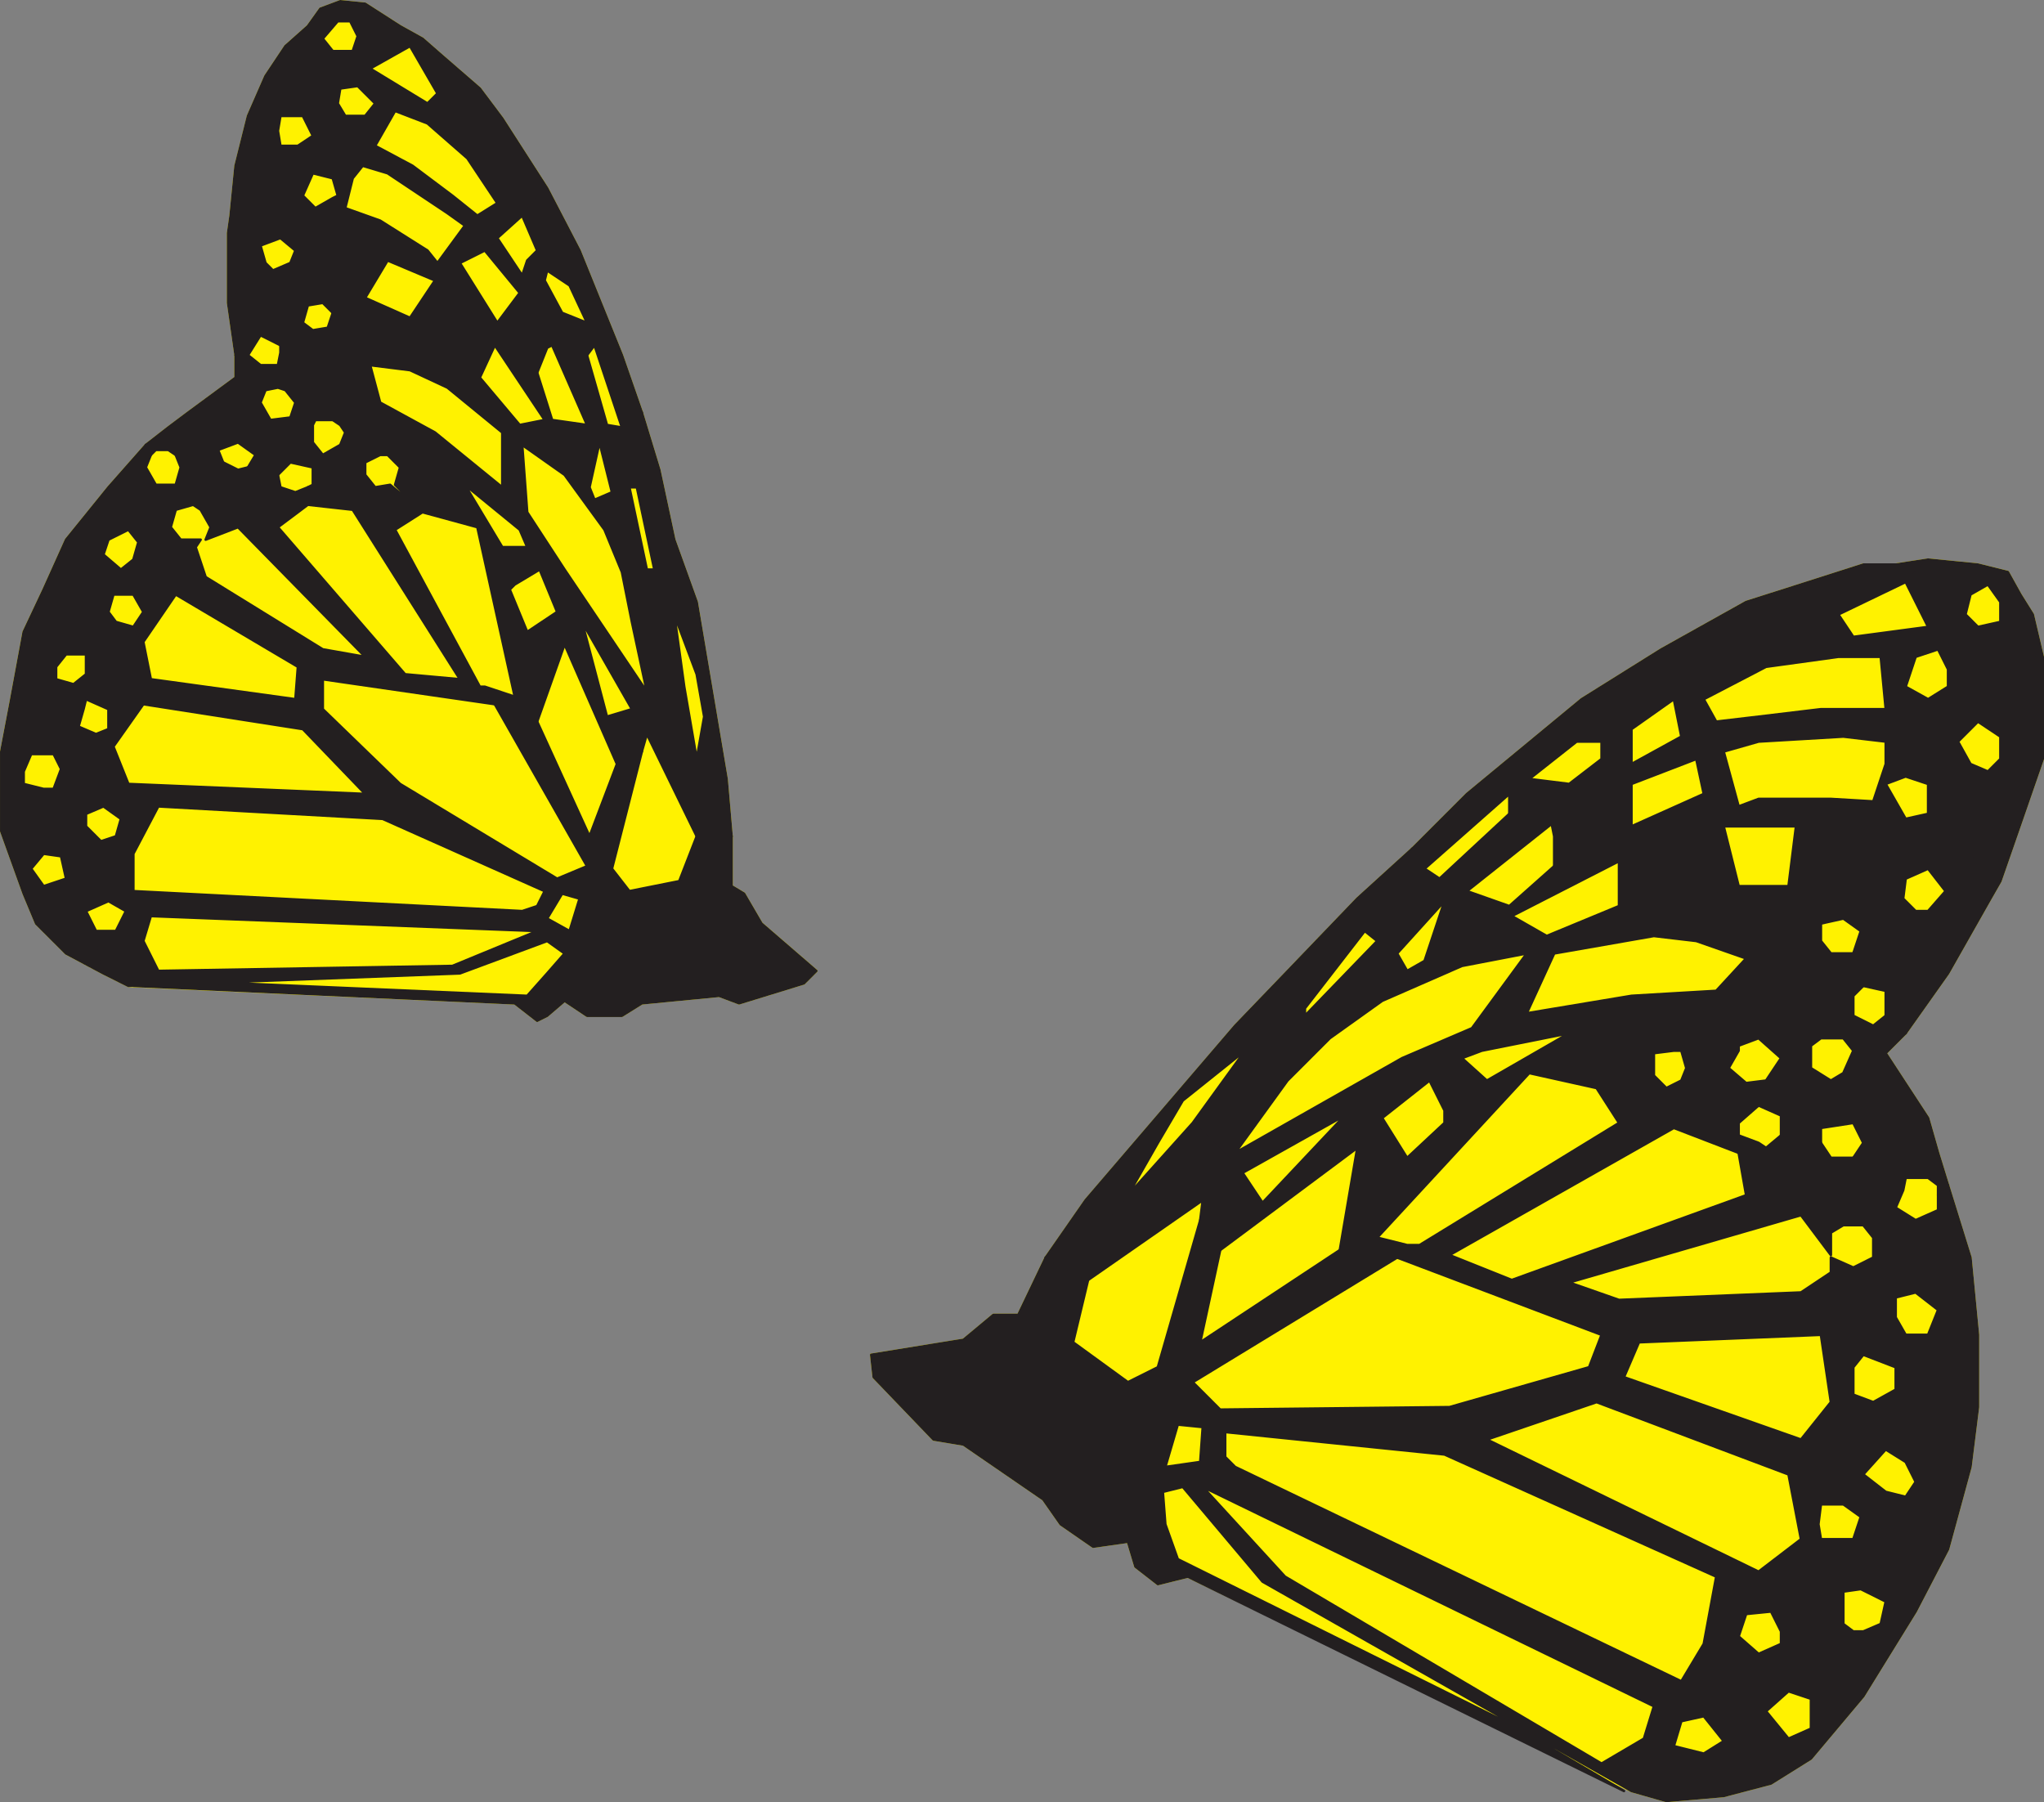 <svg xmlns="http://www.w3.org/2000/svg" width="615" height="542.247"><rect width="100%" height="100%" fill="#808080" stroke="none"/><path fill="#fff200" fill-rule="evenodd" d="M68.625 70.123v21l2.25 15.75v6.75l-14.25 10.5-6 4.5-6.75 5.25-11.25 12.75-12.75 15.75-6.75 15-6 12.75-3.75 20.25-3 15.75v24l6.75 18.75 3.75 9 9 9 11.25 6 7.5 3.75 116.25 5.25 6.75 5.25 3-1.5 5.25-4.5 6.75 4.5h10.5l6-3.75 23.25-2.25 6 2.25 19.5-6 3.75-3.75-16.5-14.25-5.25-9-3.75-2.25v-15l-1.5-17.25-9-53.25-6.75-18.75-4.5-21-5.25-17.25-6-17.25-12.75-31.5-9.75-18.75-13.5-21-6.75-9-11.25-9.75-6-5.25-6.75-3.75-10.5-6.75-7.5-.75-6 2.25-3.75 5.25-6.75 6-6 9-5.25 12-3.75 15-1.5 15-.75 5.25"/><path fill="none" stroke="#fff200" stroke-linecap="round" stroke-linejoin="round" stroke-miterlimit="10" stroke-width=".75" d="M68.625 70.123v21l2.25 15.75v6.75l-14.25 10.5-6 4.5-6.75 5.25-11.25 12.75-12.75 15.75-6.75 15-6 12.75-3.75 20.25-3 15.75v24l6.75 18.75 3.75 9 9 9 11.25 6 7.5 3.75 116.25 5.25 6.75 5.25 3-1.5 5.25-4.5 6.75 4.5h10.5l6-3.75 23.25-2.25 6 2.25 19.5-6 3.75-3.75-16.5-14.25-5.25-9-3.75-2.25v-15l-1.5-17.25-9-53.25-6.75-18.75-4.5-21-5.25-17.25-6-17.25-12.75-31.5-9.75-18.75-13.5-21-6.75-9-11.25-9.75-6-5.25-6.75-3.75-10.5-6.75-7.5-.75-6 2.25-3.75 5.25-6.75 6-6 9-5.25 12-3.75 15-1.5 15zm0 0"/><path fill="#231f20" fill-rule="evenodd" d="m138.375 204.373-16.5-1.5-38.25-44.25 9-6.75v-5.25l-3.75 1.5-4.5-1.5-.75-3.75-9-2.25-3 .75-4.5-2.25-14.25-2.25 1.5 3.75-1.5 5.25v7.5l5.25-1.5 2.25 1.5 3 5.25-1.5 3.75 9.75-3.75 38.25 39-12.75-2.25-35.25-21.75-3-9 1.5-2.25h-6l-3-3.75 1.5-5.25v-7.5h-6l-3-5.25 1.5-3.75-1.5-3-11.25 12.75-12.75 15.75h12.75l6-3 3 3.75-1.5 5.25-3.75 3-2.25 7.5h6l3 5.25-3 4.5 3 4.5 9.75-14.25 36.75 21.75-.75 9.75-43.5-6-2.25-11.25-3-4.5-5.25-1.5-2.25-3 1.5-5.25 2.25-7.5-5.25-4.5 1.5-4.5h-12.75l-6.75 15-6 12.75-3.75 20.25 13.5-9.75 3-3.75h6v6l-3.75 3 3 7.5.75-3 6.75 3v6l-3.75 1.5 5.25 3.75 9-12.75 48 7.5 18.75 19.5-71.25-3-4.5-11.25-5.25-3.75-5.25-2.25 1.5-5.25-3-7.5-5.25-1.5v-3.75l-13.5 9.75-3 15.75v24l6.75-14.25v-3.75l2.25-5.25h6.75l2.25 4.5-2.25 6 9.75 7.5 5.25-2.25 5.25 3.75-1.5 5.25 5.25 5.25 7.5-14.25 67.5 3.75 48.75 21.75-2.25 4.5-4.5 1.5-117-6v-11.25l-5.25-5.25-4.5 1.5-4.5-4.5v-3.75l-9.75-7.5h-3l-6-1.5-6.75 14.25 6.75 18.75 3.75 9 2.25-11.25-3.75-5.25 3.75-4.5 5.25.75 1.5 6.75-6.75 2.25-2.25 11.25 9 9 11.25 6-2.25-12.75-3-6 6.75-3 5.25 3-3 6 8.25 3 2.25-7.5 116.25 4.5 3-3.75 4.5-7.5 5.25 1.5-3 9.75-6.75-3.75-3 3.75-25.5 10.5-88.5 1.5-4.5-9-8.25-3h-6l2.25 12.75 7.5 3.75 99.75-3.75 26.25-9.75 5.25 3.75-5.25 6-6 6.75-87-3.75-31.5.75 114.75 5.25 6.75 5.25 3-1.5 5.25-4.5 6.75 4.5h10.5l6-3.75 23.25-2.25 6 2.25 19.5-6 3.75-3.75-16.5-14.25-5.25-9-3.75-2.25v-15h-10.5l-5.25 13.5-15 3-5.25-6.75 9-35.25-7.5 3.75-8.25 21.75-15.75-34.5-12.75-5.25 27.75 48.75-9 3.75-47.25-28.5-23.25-22.5v-9l51.75 7.5-10.5-7.5"/><path fill="none" stroke="#231f20" stroke-linecap="round" stroke-linejoin="round" stroke-miterlimit="10" stroke-width=".75" d="m138.375 204.373-16.5-1.5-38.25-44.25 9-6.75v-5.25l-3.75 1.5-4.5-1.5-.75-3.75-9-2.25-3 .75-4.5-2.25-14.25-2.25 1.5 3.75-1.5 5.25v7.5l5.25-1.5 2.25 1.5 3 5.25-1.5 3.75 9.75-3.75 38.25 39-12.75-2.25-35.25-21.75-3-9 1.5-2.25h-6l-3-3.75 1.5-5.25v-7.5h-6l-3-5.25 1.5-3.75-1.5-3-11.25 12.75-12.75 15.75h12.75l6-3 3 3.75-1.5 5.25-3.75 3-2.25 7.5h6l3 5.25-3 4.5 3 4.5 9.75-14.25 36.75 21.75-.75 9.75-43.5-6-2.25-11.25-3-4.5-5.25-1.5-2.25-3 1.5-5.25 2.25-7.5-5.25-4.5 1.5-4.5h-12.75l-6.75 15-6 12.75-3.75 20.25 13.5-9.75 3-3.75h6v6l-3.75 3 3 7.5.75-3 6.75 3v6l-3.75 1.5 5.25 3.75 9-12.75 48 7.5 18.75 19.5-71.25-3-4.5-11.25-5.25-3.75-5.25-2.25 1.5-5.25-3-7.5-5.25-1.5v-3.75l-13.5 9.75-3 15.75v24l6.75-14.25v-3.75l2.25-5.25h6.75l2.25 4.5-2.25 6 9.75 7.5 5.25-2.25 5.25 3.75-1.5 5.25 5.25 5.25 7.5-14.25 67.5 3.75 48.75 21.75-2.25 4.5-4.5 1.5-117-6v-11.25l-5.25-5.25-4.5 1.5-4.5-4.5v-3.75l-9.75-7.5h-3l-6-1.5-6.75 14.25 6.75 18.75 3.75 9 2.25-11.25-3.75-5.25 3.75-4.5 5.25.75 1.5 6.75-6.75 2.25-2.25 11.25 9 9 11.25 6-2.25-12.75-3-6 6.75-3 5.25 3-3 6 8.25 3 2.25-7.5 116.25 4.5 3-3.75 4.5-7.5 5.25 1.5-3 9.75-6.75-3.75-3 3.75-25.5 10.5-88.5 1.5-4.5-9-8.25-3h-6l2.25 12.75 7.5 3.75 99.75-3.75 26.25-9.75 5.25 3.75-5.25 6-6 6.75-87-3.75-31.5.75 114.75 5.25 6.75 5.25 3-1.5 5.25-4.5 6.75 4.5h10.5l6-3.75 23.25-2.25 6 2.25 19.5-6 3.75-3.75-16.5-14.25-5.25-9-3.75-2.25v-15h-10.5l-5.25 13.5-15 3-5.25-6.75 9-35.25-7.5 3.75-8.25 21.75-15.75-34.5-12.75-5.25 27.75 48.75-9 3.75-47.25-28.5-23.25-22.5v-9l51.75 7.5zm0 0"/><path fill="#231f20" fill-rule="evenodd" d="m100.125 94.123-1.5 4.5-4.5.75-3-2.25-6.75 6.75v2.25l-.75 3.75h-5.25l-3.75-3h-3.75v6.75l-14.25 10.5 21.75-3 1.5-3.75 3.75-.75 2.25.75 3 3.75-1.5 4.5 6.75 2.25.75-1.5h5.25l2.25 1.5 1.5 2.25-1.5 3.75 7.5 5.25 4.5-2.25h2.25l-2.25-15.75-3-11.25 12 1.5 11.25 5.25 16.5 13.5v16.5l-20.25-16.5-16.5-9 2.25 15.75 3.75 3.75-1.5 5.25 8.25 8.25 16.5 4.5 11.25 51-9-3h-1.5l-25.5-47.25 8.25-5.25-9.75-8.25-4.5.75-3-3.75v-3.75l-7.5-5.25-5.25 3-3-3.75v-5.25l-6.75-2.25-6 .75-3-5.25-21.75 3-6 4.5-6.75 5.25 1.5 3 1.5-1.5h3.75l2.25 1.5 14.25 2.25-1.5-3.75 6-2.25 5.25 3.75-2.25 3.75 9 2.25 3.75-3.75 6.75 1.5v5.25l-1.5.75v5.25l13.5 1.5 32.25 51 10.5 7.5 12.75 5.25 8.25-23.25 15.75 36 7.5-3.75 1.5-5.25 15 30.75h10.5l-1.5-17.25-6.75 1.5-2.25-7.5-3.75-21.75-15.75 6.75-7.5 2.25-7.5-28.5-7.5-3-9 6-5.25-12.75 1.5-1.5-3.75-11.25-11.25-18.75 16.5 13.5 2.25-5.25-1.5-20.25 12.75 9 12 16.5 5.25 12.75 3 15 4.5 21-24.75-36.75-11.25-17.25-2.25 5.25 2.25 5.25h-7.5l3.75 11.25 7.5-4.5 5.25 12.75 7.5 3 15 26.25 15.75-6.75-3-21.75 6.75 18 2.25 12.75-2.25 12.75 2.25 7.5 6.75-1.5-9-53.25-6.75-18.75-6 9h-2.25l-5.25-24.75-5.25 1.5-5.25 2.25-1.5-3.75 3-13.5 3.75 15 5.25-1.5h2.25l5.25 24.75 6-9-4.5-21-5.25-17.25-6 4.5-4.5-.75-6-21-10.5-3 10.5 24-10.5-1.5-4.5-14.25-12.75-8.25 15 22.5-7.5 1.5-12-14.25 4.5-9.75-48.75-9.75"/><path fill="none" stroke="#231f20" stroke-linecap="round" stroke-linejoin="round" stroke-miterlimit="10" stroke-width=".75" d="m100.125 94.123-1.5 4.5-4.5.75-3-2.25-6.75 6.75v2.25l-.75 3.75h-5.25l-3.75-3h-3.75v6.75l-14.25 10.5 21.75-3 1.5-3.75 3.75-.75 2.25.75 3 3.75-1.5 4.5 6.75 2.25.75-1.5h5.25l2.25 1.5 1.5 2.25-1.5 3.75 7.5 5.25 4.5-2.25h2.25l-2.25-15.75-3-11.25 12 1.5 11.25 5.25 16.5 13.5v16.5l-20.25-16.5-16.5-9 2.25 15.75 3.75 3.75-1.5 5.25 8.25 8.25 16.5 4.5 11.25 51-9-3h-1.5l-25.5-47.25 8.25-5.25-9.75-8.25-4.5.75-3-3.75v-3.75l-7.5-5.25-5.25 3-3-3.75v-5.25l-6.75-2.25-6 .75-3-5.25-21.75 3-6 4.5-6.75 5.25 1.5 3 1.5-1.5h3.75l2.25 1.5 14.25 2.25-1.5-3.75 6-2.25 5.25 3.75-2.25 3.75 9 2.25 3.75-3.75 6.75 1.5v5.25l-1.5.75v5.25l13.5 1.5 32.25 51 10.5 7.5 12.75 5.25 8.25-23.25 15.75 36 7.5-3.75 1.5-5.25 15 30.75h10.5l-1.5-17.25-6.75 1.5-2.25-7.5-3.75-21.75-15.75 6.75-7.5 2.25-7.5-28.5-7.5-3-9 6-5.25-12.75 1.5-1.5-3.75-11.25-11.25-18.75 16.5 13.5 2.25-5.25-1.5-20.25 12.75 9 12 16.5 5.25 12.75 3 15 4.5 21-24.75-36.75-11.25-17.25-2.25 5.25 2.25 5.25h-7.5l3.75 11.25 7.5-4.5 5.25 12.75 7.5 3 15 26.25 15.75-6.75-3-21.75 6.75 18 2.25 12.75-2.25 12.75 2.25 7.5 6.75-1.5-9-53.25-6.75-18.75-6 9h-2.25l-5.25-24.75-5.25 1.5-5.25 2.25-1.5-3.75 3-13.5 3.75 15 5.25-1.5h2.25l5.25 24.75 6-9-4.5-21-5.25-17.25-6 4.5-4.5-.75-6-21-10.5-3 10.5 24-10.5-1.5-4.5-14.25-12.75-8.25 15 22.5-7.5 1.5-12-14.25 4.5-9.75zm0 0"/><path fill="#231f20" fill-rule="evenodd" d="M68.625 70.123v21l11.25-12-1.5-5.25 6-2.25 4.5 3.75-1.5 3.75 22.5 10.5 6.75-11.25 14.25 6-7.5 11.25-13.5-6-22.5-10.5-5.25 2.25-2.25-2.25-11.25 12 2.25 15.75h3.75l3.75-6 6 3 6.75-6.75 1.5-5.25 4.5-.75 3 3 48.75 9.75 12.75 8.25 3-7.5 1.5-.75 10.5 3 2.25-3 8.25 24.75 6-4.5-6-17.25-12.75-31.5-9.75-18.75-7.5 8.25 4.5 10.5-3 3-1.5 4.5 6.75 1.5.75-3 6.75 4.5 5.25 11.25-7.5-3-5.25-9.75-6.75-1.5-7.5-11.25-3.75 3.75 10.5 12.75-6.75 9-11.25-18 7.5-3.75 3.75-3.75 7.5-6.75 7.5-8.25-13.5-21-6.75-9-11.25-9.75-6-5.25-6.75-3.75 3 6 8.25 14.25-3 3-17.25-10.5 12-6.75-3-6-10.5-6.75-7.5-.75-6 2.25 5.25 3.75h3.75l2.25 4.5-1.5 4.5h-6l-3-3.75 4.5-5.25-5.25-3.75-3.75 5.25-6.75 6 16.5 12.75 5.25-.75 5.25 5.25-3 3.75 3 9 6-10.5 9.75 3.75 12 10.5 9 13.5-6 3.75-7.5-6-12-9-11.25-6-3-9h-6l-2.25-3.75.75-4.5-16.5-12.75-6 9-5.25 12 9 4.5.75-4.5h6.75l3 6-4.5 3h-5.25l-.75-4.5-9-4.5-3.75 15-1.5 15 21.75-6 3-6.75 6 1.5 1.5 5.25-1.5.75 3.75 3 2.25-9 3-3.75 7.5 2.25 18 12 5.25 3.75-8.25 11.25-3-3.75-14.25-9-10.5-3.75-3.75-3-5.25 3-3.75-3.75-21.75 6-.75 5.25"/><path fill="none" stroke="#231f20" stroke-linecap="round" stroke-linejoin="round" stroke-miterlimit="10" stroke-width=".75" d="M68.625 70.123v21l11.25-12-1.5-5.25 6-2.25 4.5 3.75-1.5 3.75 22.5 10.5 6.75-11.25 14.25 6-7.5 11.25-13.5-6-22.5-10.5-5.25 2.25-2.25-2.25-11.25 12 2.25 15.75h3.75l3.75-6 6 3 6.75-6.75 1.5-5.25 4.5-.75 3 3 48.75 9.75 12.75 8.25 3-7.5 1.5-.75 10.5 3 2.25-3 8.25 24.75 6-4.5-6-17.25-12.75-31.5-9.75-18.75-7.5 8.25 4.5 10.5-3 3-1.5 4.5 6.75 1.5.75-3 6.75 4.5 5.25 11.25-7.5-3-5.25-9.75-6.75-1.5-7.5-11.25-3.75 3.75 10.5 12.75-6.75 9-11.25-18 7.5-3.75 3.75-3.75 7.5-6.75 7.5-8.25-13.5-21-6.75-9-11.25-9.75-6-5.25-6.75-3.75 3 6 8.25 14.25-3 3-17.25-10.5 12-6.75-3-6-10.5-6.75-7.5-.75-6 2.25 5.25 3.75h3.75l2.25 4.5-1.5 4.5h-6l-3-3.75 4.5-5.25-5.25-3.75-3.75 5.25-6.75 6 16.5 12.75 5.25-.75 5.25 5.25-3 3.75 3 9 6-10.5 9.75 3.75 12 10.5 9 13.5-6 3.75-7.5-6-12-9-11.25-6-3-9h-6l-2.25-3.75.75-4.5-16.5-12.75-6 9-5.25 12 9 4.5.75-4.5h6.75l3 6-4.5 3h-5.25l-.75-4.5-9-4.5-3.75 15-1.5 15 21.75-6 3-6.75 6 1.5 1.5 5.25-1.5.75 3.75 3 2.25-9 3-3.75 7.5 2.25 18 12 5.25 3.75-8.25 11.25-3-3.75-14.25-9-10.5-3.75-3.75-3-5.25 3-3.75-3.75-21.75 6zm0 0"/><path fill="#fff200" fill-rule="evenodd" d="m598.875 270.373-12.75 22.5-12.75 18-6 6 12.75 19.5 3 10.5 3 9.75 6.75 21.75 2.25 23.25v21.75l-2.25 18-6.75 24.75-9.75 18.75-15.75 25.5-15.75 18.75-12 7.5-14.25 3.75-17.25 1.5-10.5-3-133.5-64.5-9 2.25-6.75-5.25-2.25-7.5-10.5 1.5-9.75-6.75-5.25-7.5-24-16.5-9-1.5-18-18.75-.75-6.75 27.75-4.5 9-7.5h7.5l8.25-17.25 12-17.25 45-52.5 18.75-19.5 18-18.75 16.5-15 16.5-16.5 34.5-28.5 24-15 25.5-14.25 16.5-5.25 18.75-6h9.75l9.75-1.5 15 1.5 9 2.25 3.75 6.75 3.75 6 3 12.75v30.75l-6.75 19.5-6 17.25-3 5.25"/><path fill="none" stroke="#fff200" stroke-linecap="round" stroke-linejoin="round" stroke-miterlimit="10" stroke-width=".75" d="m598.875 270.373-12.75 22.5-12.75 18-6 6 12.75 19.5 3 10.5 3 9.75 6.75 21.75 2.25 23.25v21.75l-2.25 18-6.75 24.75-9.75 18.75-15.75 25.5-15.75 18.75-12 7.5-14.25 3.75-17.25 1.5-10.5-3-133.5-64.5-9 2.25-6.75-5.25-2.25-7.5-10.5 1.5-9.75-6.75-5.25-7.5-24-16.5-9-1.5-18-18.75-.75-6.75 27.75-4.5 9-7.5h7.5l8.25-17.25 12-17.25 45-52.5 18.75-19.5 18-18.75 16.5-15 16.5-16.5 34.5-28.5 24-15 25.5-14.25 16.5-5.25 18.75-6h9.75l9.75-1.5 15 1.5 9 2.25 3.75 6.75 3.75 6 3 12.75v30.75l-6.75 19.5-6 17.25zm0 0"/><path fill="#231f20" fill-rule="evenodd" d="m436.125 377.623 18.75 7.5 70.5-25.5-2.25-12.75v-5.25l6 2.25 2.25 1.5 4.5-3.75 12 2.25 3 4.5h6.75l15.75 6-.75 3.75-2.25 5.25-6.75 9-3-3.75h-6l-3.75 2.25v6.75l-9-12-69.75 20.25 15 5.25 54.75-2.25 9-6v-4.5l6.75 3 6-3v-6l6.75-9 6 3.75 6.75-3v-4.5l3-3 6.75 21.75 2.25 23.25-12-7.5-6.75-5.25-6 1.5v6l3 5.25-3 9.75-9.75-3.75-3 3.75v8.25l-6.75 2.25-3-20.25-54.75 2.25-4.5 10.5 53.25 18.75 9-11.25 6.75-2.25 6 2.25 6.75-3.75v-6.75l3-9.75h6.75l3-7.5 12 7.5v21.75l-2.25 18-6.75 24.75-9.75-20.25-3-6-6-3.75-6.75 7.5 6.75 5.25-7.5 7.5-5.25-3.75h-6.75l-.75 6 .75 4.5h-6l-3.75-19.5-57.75-21.75-33 11.25 81.75 39.75 12.75-9.75h15.75l2.25-6.75 7.5-7.5 6 1.5 3-4.5 9.75 20.25-9.75 18.75-15.75 25.5v-19.5l5.25-2.25 1.5-6.75-7.5-3.75-5.25.75v9.75l-18.75 2.25-3-6-7.5.75-2.25 6.75-10.5 2.25 3.75-20.25-81.75-36.75-66-6.75v7.5l3 3 134.25 64.5 6.75-11.25 10.5-2.25 6 5.25 6.75-3v-3.75l18.75-2.25 3 2.25h3v19.5l-15.75 18.75-12 7.5 5.25-13.5 6.75-3v-9l-6.75-2.25-6.75 6 6.75 8.25-5.25 13.5-14.25 3.75-17.25 1.5 11.25-14.25 6-3.75-6-7.5-6.75 1.5-2.25 7.5-9-2.25 3-9.75-135.75-66-.75-7.5.75-10.5-7.5-.75-3.75 12.75 10.5-1.5.75 7.5 24.75 27 95.25 56.25 12.75-7.5 18 4.5-11.25 14.25-10.5-3-111-63-24-28.5-6 1.5.75 9.75 3.75 10.5 99.75 49.5 34.5 20.25-131.25-64.5-9 2.25-6.75-5.25-2.25-7.5-10.5 1.5-9.75-6.75-5.25-7.5-24-16.5-9-1.5-18-18.75-.75-6.75 27.75-4.5 9-7.5h7.5l8.25-17.25 12.75 6.75-4.5 18.75 16.5 12 9-4.5 12.75-44.25 6 9-6 27.75 42-27.75 17.25 2.25-61.5 37.5 8.25 8.25 69-.75 42-12 3.75-9.75-61.5-23.25 15.75-.75"/><path fill="none" stroke="#231f20" stroke-linecap="round" stroke-linejoin="round" stroke-miterlimit="10" stroke-width=".75" d="m436.125 377.623 18.75 7.5 70.5-25.5-2.25-12.75v-5.25l6 2.25 2.25 1.5 4.5-3.75 12 2.25 3 4.5h6.75l15.75 6-.75 3.75-2.25 5.25-6.75 9-3-3.75h-6l-3.75 2.25v6.75l-9-12-69.75 20.25 15 5.25 54.75-2.25 9-6v-4.5l6.75 3 6-3v-6l6.75-9 6 3.75 6.75-3v-4.5l3-3 6.75 21.75 2.25 23.25-12-7.5-6.75-5.25-6 1.5v6l3 5.25-3 9.75-9.75-3.75-3 3.75v8.25l-6.75 2.25-3-20.25-54.75 2.25-4.5 10.5 53.25 18.75 9-11.25 6.75-2.25 6 2.25 6.75-3.75v-6.75l3-9.75h6.75l3-7.5 12 7.5v21.75l-2.25 18-6.75 24.75-9.75-20.25-3-6-6-3.75-6.75 7.5 6.75 5.25-7.5 7.5-5.25-3.75h-6.75l-.75 6 .75 4.5h-6l-3.75-19.5-57.75-21.75-33 11.25 81.75 39.75 12.75-9.75h15.75l2.25-6.75 7.5-7.5 6 1.5 3-4.5 9.75 20.25-9.75 18.75-15.75 25.5v-19.5l5.25-2.25 1.5-6.75-7.5-3.75-5.25.75v9.75l-18.75 2.25-3-6-7.5.75-2.25 6.75-10.5 2.25 3.75-20.25-81.75-36.75-66-6.75v7.5l3 3 134.25 64.5 6.75-11.25 10.5-2.25 6 5.25 6.75-3v-3.75l18.75-2.25 3 2.25h3v19.5l-15.75 18.75-12 7.5 5.25-13.5 6.75-3v-9l-6.75-2.25-6.75 6 6.75 8.25-5.25 13.5-14.25 3.75-17.25 1.5 11.25-14.25 6-3.75-6-7.5-6.75 1.5-2.25 7.5-9-2.25 3-9.75-135.75-66-.75-7.5.75-10.5-7.5-.75-3.75 12.75 10.5-1.5.75 7.5 24.75 27 95.25 56.25 12.75-7.5 18 4.5-11.25 14.25-10.5-3-111-63-24-28.5-6 1.5.75 9.75 3.75 10.5 99.75 49.5 34.5 20.25-131.25-64.5-9 2.25-6.75-5.25-2.25-7.5-10.5 1.5-9.75-6.75-5.25-7.5-24-16.5-9-1.5-18-18.75-.75-6.75 27.75-4.5 9-7.5h7.5l8.25-17.25 12.75 6.75-4.5 18.75 16.5 12 9-4.5 12.75-44.25 6 9-6 27.75 42-27.75 17.25 2.25-61.5 37.5 8.25 8.25 69-.75 42-12 3.75-9.75-61.5-23.25zm0 0"/><path fill="#231f20" fill-rule="evenodd" d="M547.875 277.873v5.25l3 3.75h6.75l3 9.75-3 3v6l6 3 3.75-3 6 5.25-6 6 12.75 19.5-25.5-13.5 3-6.75-3-3.75h-6.75l-3 2.25v6.75l-9-3-6.75-6-6 2.25v1.5l-3 5.25h-12.75l-1.5-5.25h-2.25l12.75-18 9-9.75-15-5.25-12.75-1.5-30 5.25-8.25 18 31.5-5.25 25.5-1.5-12.75 18-6 .75v6.75l-17.25 3.75-20.25-4.5-45.75 49.5 9 2.25h3.75l60-36.75-6.75-10.5 17.25-3.75 3.75 3.75 4.5-2.25 1.5-3.75h12.75l5.25 4.5 6-.75 4.5-6.75 9 3 6 3.75 3.75-2.25 25.5 13.5 3 10.5 3 9.75-3 3v-3l-3-2.25h-6.75l-15.75-6 3-4.5-3-6-9.75 1.5v4.5l-12-2.25v-6l-6.75-3-6 5.25v9l-19.5-7.5-67.5 38.25-15.75.75-17.25-2.25 5.25-30.75-41.25 30.75-6-9 .75-6-34.5 24-12.75-6.75 12-17.25 7.5 4.5 5.25-6 19.5-21.75 15 15 6 9 24.75-26.25 11.25.75 7.5 12 11.25-10.5v-3.75l12.75-9 24.75-14.25-26.25 5.25-3-6.75 16.5-22.5-19.5 3.75-24 10.5-15.75 11.25-12.75 12.75-15.75 21.75 50.25-28.5 21-9 3 6.75-6 2.25 7.5 6.75-12.75 9-4.5-9-14.25 11.25-11.25-.75-30.75 17.25-15-15 15.75-21.75-18.75 15-7.5 12.75-9 15.75-5.25 6-7.5-4.5 45-52.5 18.75-19.5 2.25 14.25v2.25l21.75-22.5 6 3.75 3 5.25 5.25-3 6-18-14.25 15.75-6-3.75-3.75-3-18 23.25-2.25-14.25 18-18.75 16.5-15 3.75 6 4.5 3 21-19.5 12.75 3-25.5 20.25 12.75 4.5 13.5-12 19.5-1.5-32.25 16.5 10.5 6 21.75-9v-13.5l60.75 18.75"/><path fill="none" stroke="#231f20" stroke-linecap="round" stroke-linejoin="round" stroke-miterlimit="10" stroke-width=".75" d="M547.875 277.873v5.25l3 3.75h6.75l3 9.75-3 3v6l6 3 3.75-3 6 5.25-6 6 12.75 19.5-25.5-13.5 3-6.75-3-3.75h-6.75l-3 2.25v6.75l-9-3-6.75-6-6 2.25v1.5l-3 5.25h-12.75l-1.5-5.25h-2.25l12.75-18 9-9.75-15-5.25-12.75-1.5-30 5.25-8.25 18 31.5-5.25 25.5-1.5-12.75 18-6 .75v6.75l-17.25 3.75-20.25-4.5-45.75 49.5 9 2.25h3.75l60-36.75-6.75-10.5 17.25-3.75 3.75 3.75 4.5-2.25 1.5-3.75h12.75l5.25 4.5 6-.75 4.5-6.75 9 3 6 3.75 3.75-2.25 25.5 13.5 3 10.5 3 9.75-3 3v-3l-3-2.25h-6.75l-15.75-6 3-4.5-3-6-9.75 1.5v4.5l-12-2.25v-6l-6.75-3-6 5.25v9l-19.5-7.5-67.5 38.25-15.75.75-17.25-2.25 5.25-30.75-41.25 30.75-6-9 .75-6-34.5 24-12.75-6.75 12-17.25 7.5 4.5 5.25-6 19.5-21.75 15 15 6 9 24.75-26.25 11.25.75 7.5 12 11.25-10.5v-3.75l12.75-9 24.75-14.25-26.25 5.25-3-6.75 16.5-22.5-19.5 3.75-24 10.5-15.75 11.25-12.75 12.75-15.75 21.75 50.25-28.5 21-9 3 6.75-6 2.25 7.5 6.75-12.75 9-4.5-9-14.25 11.25-11.25-.75-30.75 17.25-15-15 15.75-21.75-18.75 15-7.5 12.75-9 15.75-5.25 6-7.5-4.5 45-52.5 18.75-19.5 2.25 14.25v2.25l21.75-22.5 6 3.75 3 5.25 5.25-3 6-18-14.25 15.75-6-3.75-3.75-3-18 23.25-2.25-14.25 18-18.75 16.5-15 3.75 6 4.5 3 21-19.5 12.75 3-25.5 20.25 12.75 4.5 13.5-12 19.5-1.5-32.25 16.5 10.5 6 21.75-9v-13.5zm0 0"/><path fill="#231f20" fill-rule="evenodd" d="m598.875 270.373-12.75 22.5-6-18.75 5.25-6-5.25-6.75-6.75 3-.75 6-34.5-3.75 2.25-18h-21.75l4.5 18h15l34.5 3.75 3.75 3.75h3.75l6 18.75-12.75 18-6-5.25v-7.5l-6.75-1.5-3-9.75 2.25-6.75-5.25-3.75-6.75 1.5-60.75-18.75-19.5 1.5v-9l-.75-3.75-12.75-3v-6l-25.5 22.5-3.75-6 16.5-16.5 34.5-28.5 24-15 3.75 15-12.75 9v10.5l-9-1.5v-5.25h-7.5l-14.25 11.25 12 1.5 9.75-7.5 9 1.5 15-8.25 4.5 6.75-19.5 7.5v12.75l21.75-9.75-2.25-10.5-4.5-6.75-2.25-11.25-3.75-15 25.5-14.25 16.5-5.25 18.75-6h9.75l9.75-1.5-6.75 6.75-20.25 9.75 4.5 6.75 22.5-3-6.75-13.5 6.75-6.75 15 1.5 9 2.25 3.75 6.75-6 2.25-3.75-5.25-5.25 3-1.5 6 3.75 3.75 6.75-1.5v-6l6-2.25 3.75 6 3 12.75-28.5 3.75-3-6-6.75 2.25-3 9-6 6.75-1.5-15.75h-12.75l-21.75 3-18.75 9.75 3.75 6.75 12.75-1.5 18.75-2.25h19.5l6-6.75 6.75 3.75 6-3.75v-5.25l28.5-3.75v30.75h-12.75v-6.75l-6.75-4.5-6 6 3.75 6.75 5.25 2.25 3.75-3.75h12.75l-6.75 19.5-6 17.25-21.75-20.25v-9l-6.75-2.25-6 2.25 3 5.25h-6.75l3.75-11.25v-6.75l-12.75-1.5-25.5 1.5-10.5 3 4.5 16.5 6-2.25h21.75l12.75.75h6.75l3 5.25 6.75-1.5 21.75 20.25-3 5.25"/><path fill="none" stroke="#231f20" stroke-linecap="round" stroke-linejoin="round" stroke-miterlimit="10" stroke-width=".75" d="m598.875 270.373-12.75 22.5-6-18.75 5.25-6-5.25-6.75-6.75 3-.75 6-34.5-3.75 2.25-18h-21.75l4.5 18h15l34.5 3.75 3.75 3.75h3.75l6 18.75-12.75 18-6-5.25v-7.5l-6.75-1.5-3-9.75 2.25-6.75-5.25-3.75-6.75 1.5-60.75-18.75-19.5 1.5v-9l-.75-3.75-12.75-3v-6l-25.5 22.5-3.75-6 16.5-16.5 34.5-28.5 24-15 3.75 15-12.75 9v10.5l-9-1.5v-5.25h-7.5l-14.25 11.25 12 1.5 9.75-7.5 9 1.5 15-8.25 4.5 6.75-19.5 7.5v12.75l21.75-9.75-2.25-10.5-4.5-6.75-2.25-11.25-3.75-15 25.5-14.25 16.5-5.25 18.75-6h9.75l9.75-1.5-6.75 6.75-20.25 9.75 4.5 6.75 22.5-3-6.75-13.5 6.75-6.75 15 1.5 9 2.25 3.75 6.75-6 2.25-3.75-5.25-5.25 3-1.5 6 3.75 3.75 6.75-1.5v-6l6-2.25 3.75 6 3 12.75-28.5 3.75-3-6-6.75 2.25-3 9-6 6.75-1.5-15.75h-12.75l-21.75 3-18.75 9.75 3.75 6.75 12.75-1.5 18.75-2.25h19.5l6-6.75 6.75 3.75 6-3.75v-5.25l28.5-3.75v30.75h-12.75v-6.75l-6.75-4.5-6 6 3.75 6.75 5.25 2.25 3.75-3.75h12.75l-6.75 19.5-6 17.25-21.75-20.25v-9l-6.75-2.25-6 2.25 3 5.25h-6.75l3.75-11.25v-6.75l-12.75-1.5-25.5 1.5-10.5 3 4.5 16.5 6-2.25h21.75l12.75.75h6.75l3 5.25 6.75-1.5 21.75 20.25zm0 0"/></svg>
